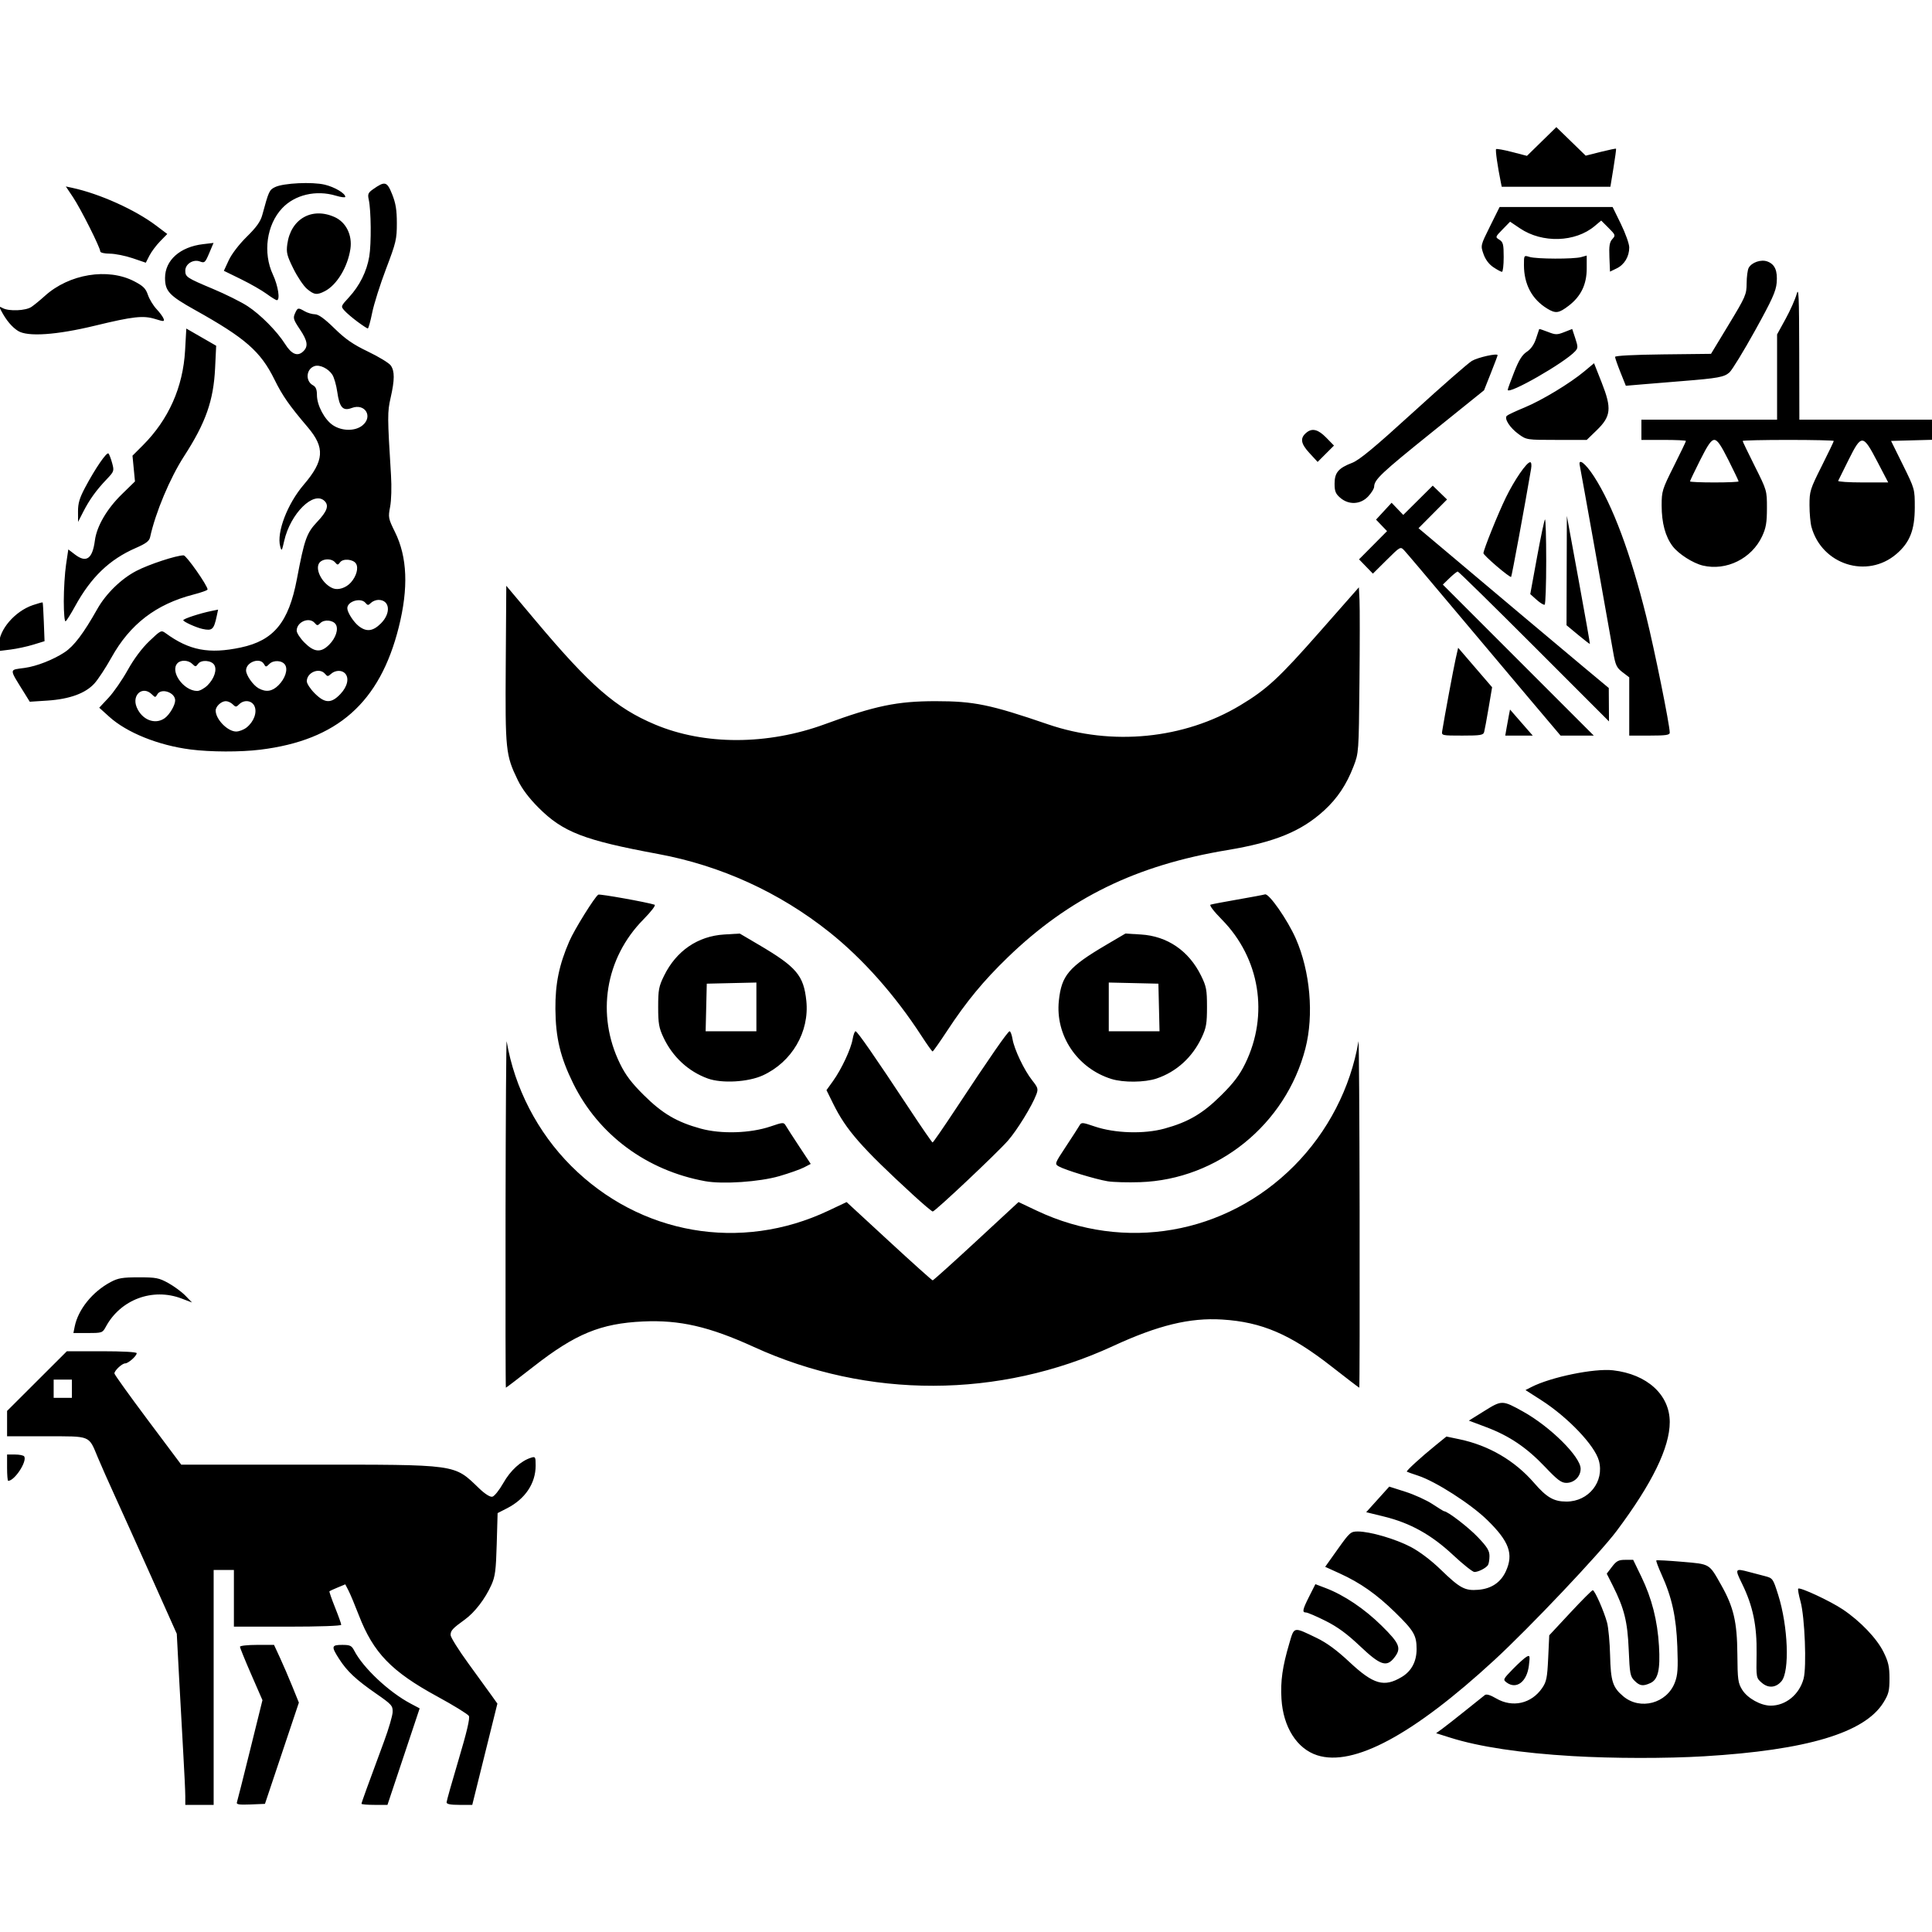 <?xml version="1.0" standalone="no"?>
<!DOCTYPE svg PUBLIC "-//W3C//DTD SVG 20010904//EN" "http://www.w3.org/TR/2001/REC-SVG-20010904/DTD/svg10.dtd">
<!-- Created using Krita: https://krita.org -->
<svg xmlns="http://www.w3.org/2000/svg" 
    xmlns:xlink="http://www.w3.org/1999/xlink"
    xmlns:krita="http://krita.org/namespaces/svg/krita"
    xmlns:sodipodi="http://sodipodi.sourceforge.net/DTD/sodipodi-0.dtd"
    width="360pt"
    height="360pt"
    viewBox="0 0 360 360">
<defs/>
<path id="path12" transform="matrix(0.72 0 0 0.72 -0.19 23.688)" fill="#000000" d="M48.216 431.974C48.215 430.749 47.993 425.973 47.723 421.361C47.454 416.748 46.959 407.786 46.623 401.444L46.013 389.914L39.449 375.239C35.839 367.167 31.588 357.733 30.004 354.274C28.419 350.815 26.439 346.346 25.602 344.342C23.16 338.49 23.941 338.813 12.235 338.813L2.096 338.813L2.096 335.531L2.096 332.248L9.833 324.524L17.57 316.8L26.605 316.8C32.035 316.8 35.64 317.001 35.64 317.304C35.64 318.025 33.473 319.945 32.658 319.945C31.861 319.945 29.874 321.802 29.874 322.547C29.874 322.825 33.765 328.25 38.52 334.602L47.166 346.15L79.815 346.15C119.124 346.15 117.649 345.946 124.284 352.309C125.764 353.728 127.084 354.565 127.666 354.453C128.192 354.352 129.472 352.762 130.519 350.911C132.366 347.643 135.072 345.175 137.711 344.351C138.816 344.006 138.89 344.134 138.89 346.394C138.89 351.001 136.179 355.042 131.478 357.446L129.045 358.689L128.816 366.702C128.621 373.521 128.415 375.098 127.431 377.289C125.817 380.885 123.125 384.393 120.559 386.245C117.385 388.536 116.877 389.086 116.877 390.242C116.877 390.813 118.941 394.114 121.463 397.577C123.985 401.041 126.71 404.801 127.518 405.933L128.987 407.992L125.736 421.097L122.484 434.201L119.157 434.201C116.839 434.201 115.832 434.003 115.839 433.546C115.844 433.186 117.249 428.198 118.96 422.461C121.062 415.416 121.922 411.76 121.612 411.193C121.36 410.732 117.688 408.467 113.452 406.161C101.562 399.688 96.886 394.846 93.128 385.115C92.11 382.479 90.905 379.603 90.45 378.724L89.624 377.126L87.658 377.941C86.577 378.389 85.617 378.826 85.524 378.913C85.431 378.999 86.08 380.879 86.965 383.09C87.851 385.301 88.575 387.328 88.575 387.595C88.575 387.879 82.839 388.079 74.686 388.079L60.797 388.079L60.797 380.742L60.797 373.404L58.176 373.404L55.556 373.404L55.556 403.803L55.556 434.201L51.887 434.201L48.218 434.201L48.217 431.974ZM18.868 326.496L18.868 324.138L16.51 324.138L14.151 324.138L14.151 326.496L14.151 328.855L16.51 328.855L18.868 328.855ZM61.57 433.569C61.698 433.196 63.239 427.089 64.995 419.997L68.187 407.102L65.278 400.433C63.678 396.765 62.369 393.546 62.369 393.28C62.369 393.014 64.352 392.796 66.775 392.796L71.181 392.796L72.699 396.072C73.534 397.874 74.981 401.235 75.915 403.541L77.612 407.734L73.223 420.836L68.834 433.939L65.085 434.093C62.199 434.211 61.39 434.091 61.57 433.569ZM93.816 433.916C93.816 433.638 95.376 429.325 99.685 417.692C100.859 414.521 101.847 411.137 101.88 410.172C101.936 408.544 101.627 408.201 97.586 405.398C92.373 401.782 90.084 399.633 88.022 396.419C85.945 393.184 86.031 392.796 88.824 392.796C90.869 392.796 91.267 392.986 91.937 394.282C94.249 398.753 100.898 404.998 106.525 407.983L108.872 409.228L104.706 421.715L100.54 434.201L97.178 434.201C95.329 434.201 93.816 434.073 93.816 433.916ZM341.158 421.366C335.904 419.679 332.349 414.069 331.906 406.767C331.627 402.173 332.158 398.427 333.941 392.393C335.239 388.002 334.918 388.065 341.02 391.001C343.63 392.258 346.211 394.153 349.496 397.226C355.731 403.059 358.472 403.84 363.053 401.088C365.553 399.587 366.879 397.091 366.879 393.888C366.879 390.32 366.17 389.11 361.283 384.338C356.52 379.688 352.283 376.714 346.992 374.308L343.221 372.593L346.474 368.019C349.561 363.68 349.826 363.446 351.668 363.446C354.828 363.446 361.424 365.373 365.381 367.452C367.641 368.64 370.627 370.898 373.085 373.278C378.122 378.155 379.371 378.826 382.867 378.536C386.25 378.255 388.673 376.616 389.99 373.718C392.018 369.252 390.837 366.018 385.15 360.467C380.898 356.318 371.801 350.484 367.277 349.006C365.761 348.511 364.444 348.041 364.35 347.962C364.128 347.775 367.92 344.297 371.654 341.263L374.595 338.874L377.957 339.578C385.557 341.168 392.275 345.093 397.275 350.864C400.559 354.655 402.379 355.705 405.663 355.705C411.414 355.705 415.514 350.543 414.058 345.135C412.993 341.18 406.048 333.888 399.112 329.445L395.059 326.848L396.561 326.077C401.608 323.485 412.848 321.177 417.718 321.734C426.547 322.743 432.393 328.078 432.393 335.127C432.393 341.693 427.856 351.001 418.678 363.266C414.241 369.195 396.206 388.246 386.998 396.731C366.014 416.067 350.543 424.381 341.158 421.366ZM407.236 421.576C393.847 420.788 383.061 419.164 375.629 416.819L371.933 415.652L373.421 414.576C374.24 413.983 376.935 411.872 379.411 409.884C381.887 407.896 384.194 406.051 384.538 405.783C384.951 405.462 385.948 405.756 387.467 406.646C391.692 409.122 396.592 408.017 399.37 403.963C400.493 402.325 400.693 401.329 400.933 396.2L401.208 390.317L406.642 384.481C409.631 381.271 412.252 378.645 412.467 378.645C412.981 378.645 415.364 384.039 416.172 387.031C416.522 388.328 416.874 392.132 416.955 395.484C417.116 402.205 417.628 403.8 420.36 406.099C424.75 409.793 431.648 407.949 433.718 402.527C434.456 400.595 434.567 398.965 434.355 393.215C434.072 385.566 432.966 380.517 430.268 374.567C429.414 372.683 428.808 371.05 428.921 370.936C429.035 370.823 432.044 370.982 435.608 371.29C442.92 371.923 442.539 371.695 445.724 377.335C448.919 382.993 449.826 386.87 449.892 395.155C449.946 401.832 450.059 402.666 451.15 404.421C452.509 406.607 455.948 408.52 458.519 408.52C462.419 408.52 465.919 405.654 467.03 401.551C467.854 398.506 467.344 385.565 466.242 381.584C465.771 379.886 465.502 378.381 465.643 378.24C466.094 377.789 473.954 381.453 477.187 383.623C481.737 386.676 486.007 391.152 487.743 394.686C488.982 397.21 489.259 398.454 489.259 401.485C489.259 404.695 489.048 405.536 487.687 407.728C482.826 415.556 467.883 420.033 441.303 421.624C431.503 422.211 417.68 422.191 407.236 421.576ZM456.232 402.618C454.767 401.358 454.766 401.354 454.867 395.112C454.985 387.84 453.91 382.663 451.096 376.942C449.201 373.089 449.279 372.953 452.834 373.898C453.842 374.166 455.662 374.643 456.877 374.958C459.076 375.529 459.094 375.553 460.454 379.84C463.025 387.946 463.471 399.652 461.306 402.205C459.864 403.905 457.913 404.064 456.232 402.618ZM390.171 402.525C389.195 401.802 389.261 401.661 391.774 399.079C393.216 397.598 394.818 396.155 395.334 395.871C396.2 395.396 396.248 395.573 395.94 398.138C395.435 402.343 392.717 404.41 390.171 402.525ZM423.27 402.065C422.163 400.957 422.033 400.262 421.776 394.072C421.474 386.78 420.62 383.346 417.639 377.44L416.087 374.366L417.453 372.575C418.599 371.073 419.151 370.784 420.874 370.784L422.929 370.784L425.036 375.136C427.756 380.756 429.221 386.507 429.609 393.09C429.969 399.213 429.374 401.766 427.374 402.677C425.458 403.55 424.633 403.427 423.27 402.065ZM352.239 393.12C348.867 389.924 346.428 388.139 343.291 386.569C340.92 385.382 338.653 384.411 338.254 384.411C337.199 384.411 337.344 383.699 339.106 380.207L340.684 377.081L343.343 378.092C348.1 379.899 353.396 383.46 357.823 387.828C362.556 392.497 363.014 393.668 361.076 396.132C359.103 398.64 357.48 398.087 352.239 393.12ZM376.328 369.543C370.728 364.305 365.264 361.258 358.489 359.596L353.836 358.454L356.82 355.144L359.804 351.834L363.996 353.171C366.303 353.907 369.448 355.34 370.987 356.357C372.525 357.373 373.877 358.205 373.99 358.205C374.893 358.205 380.289 362.348 382.733 364.917C385.172 367.481 385.746 368.418 385.739 369.828C385.734 370.786 385.558 371.829 385.346 372.146C384.824 372.929 382.858 373.928 381.843 373.928C381.388 373.928 378.906 371.955 376.328 369.543ZM400.101 346.713C395.366 341.724 390.877 338.694 384.873 336.436L380.407 334.756L384.39 332.273C388.947 329.433 389.06 329.434 394.372 332.379C401.474 336.316 409.332 344.11 409.332 347.218C409.332 349.227 407.672 350.867 405.64 350.867C404.327 350.867 403.344 350.13 400.101 346.713ZM2.096 346.936L2.096 343.53L4.162 343.53C5.298 343.53 6.364 343.75 6.53 344.019C7.334 345.32 4.034 350.343 2.377 350.343C2.223 350.343 2.096 348.81 2.096 346.936ZM131.1 280.767C131.139 255.76 131.271 235.89 131.393 236.611C133.431 248.651 139.378 260.141 148.072 268.834C165.88 286.643 191.912 291.178 214.636 280.431L219.365 278.195L230.344 288.326C236.382 293.897 241.464 298.456 241.638 298.456C241.812 298.456 246.882 293.896 252.905 288.323L263.856 278.19L268.59 280.429C291.31 291.173 317.471 286.617 335.17 268.834C343.886 260.077 349.803 248.637 351.839 236.611C351.961 235.89 352.093 255.76 352.133 280.767C352.172 305.774 352.131 326.234 352.043 326.234C351.954 326.234 348.711 323.754 344.836 320.724C334.189 312.396 326.812 309.231 316.564 308.595C308.195 308.076 299.972 310.075 288.312 315.462C258.845 329.077 224.869 329.165 195.387 315.702C183.81 310.415 176.155 308.654 166.668 309.096C155.715 309.606 149.184 312.295 138.373 320.745C134.511 323.764 131.278 326.234 131.189 326.234C131.101 326.234 131.06 305.774 131.1 280.767ZM19.591 310.432C20.478 305.998 24.184 301.404 28.905 298.888C30.828 297.863 31.963 297.673 36.164 297.671C40.664 297.67 41.403 297.814 43.848 299.169C45.335 299.994 47.32 301.46 48.257 302.427L49.962 304.186L47.25 303.155C39.779 300.316 31.476 303.403 27.671 310.433C26.798 312.047 26.697 312.083 23.02 312.083L19.261 312.083ZM236.583 276.351C223.179 264.034 219.24 259.536 215.875 252.714L214.156 249.229L215.834 246.893C218.038 243.824 220.491 238.588 220.923 236.031C221.113 234.909 221.454 233.99 221.682 233.99C222.137 233.99 226.744 240.631 235.589 254.032C238.76 258.836 241.472 262.77 241.616 262.772C241.76 262.776 244.472 258.845 247.643 254.038C256.476 240.649 261.095 233.99 261.551 233.99C261.778 233.99 262.12 234.909 262.309 236.031C262.762 238.71 265.322 244.074 267.4 246.698C268.898 248.59 268.998 248.936 268.457 250.368C267.337 253.336 263.497 259.579 261.121 262.295C258.326 265.49 242.252 280.636 241.656 280.636C241.431 280.636 239.148 278.708 236.583 276.351ZM182.737 272.787C167.617 270.028 155.151 260.787 148.6 247.479C145.266 240.706 144.06 235.655 144.002 228.225C143.952 221.677 144.955 216.801 147.616 210.667C148.924 207.651 154.178 199.206 155.101 198.635C155.476 198.404 167.7 200.591 169.675 201.243C170.048 201.366 168.807 202.995 166.757 205.074C156.879 215.09 154.513 229.699 160.716 242.376C162.159 245.325 163.698 247.359 166.881 250.519C171.689 255.293 175.409 257.481 181.608 259.182C186.907 260.636 194.454 260.403 199.679 258.626C202.899 257.53 203.106 257.518 203.61 258.396C203.903 258.906 205.479 261.347 207.112 263.821L210.083 268.32L208.337 269.226C207.378 269.724 204.508 270.739 201.96 271.48C196.827 272.974 187.312 273.621 182.737 272.787ZM286.952 272.817C283.884 272.323 275.925 269.904 274.288 268.968C273.171 268.329 273.196 268.256 276.122 263.821C277.755 261.347 279.33 258.906 279.622 258.396C280.126 257.518 280.333 257.53 283.553 258.626C288.778 260.403 296.325 260.636 301.624 259.182C307.823 257.481 311.543 255.293 316.351 250.519C319.534 247.359 321.073 245.325 322.516 242.376C328.707 229.722 326.329 215.065 316.461 205.059C314.373 202.942 313.176 201.362 313.557 201.226C313.914 201.099 317.036 200.505 320.495 199.906C323.954 199.307 327.176 198.703 327.655 198.563C328.679 198.265 333.489 205.174 335.608 209.986C339.346 218.473 340.336 229.792 338.099 238.445C333.012 258.12 315.415 272.358 295.338 273.043C292.167 273.151 288.393 273.049 286.952 272.817ZM183.44 246.218C178.412 244.4 174.316 240.606 171.962 235.586C170.793 233.095 170.599 231.969 170.599 227.701C170.599 223.26 170.764 222.385 172.129 219.606C175.288 213.17 180.863 209.356 187.707 208.945L191.712 208.705L196.648 211.61C206.403 217.351 208.252 219.532 208.939 226.105C209.778 234.132 205.222 241.945 197.682 245.409C193.89 247.151 187.088 247.537 183.44 246.218ZM196.018 227.685L196.018 221.379L189.598 221.526L183.177 221.674L183.03 227.832L182.882 233.99L189.45 233.99L196.018 233.99ZM287.888 246.333C279.064 243.575 273.355 235.08 274.293 226.105C274.98 219.532 276.829 217.351 286.584 211.61L291.521 208.705L295.526 208.945C302.37 209.356 307.944 213.17 311.103 219.606C312.468 222.385 312.633 223.26 312.633 227.701C312.633 231.969 312.439 233.095 311.27 235.586C308.855 240.734 304.719 244.495 299.568 246.225C296.511 247.252 290.993 247.303 287.888 246.333ZM300.202 227.832L300.055 221.674L293.634 221.526L287.214 221.379L287.214 227.685L287.214 233.99L293.782 233.99L300.35 233.99ZM238.733 235.175C231.889 224.617 223.526 215.199 214.886 208.32C201.968 198.035 186.795 191.112 170.599 188.113C151.381 184.555 145.956 182.454 139.633 176.124C137.171 173.659 135.364 171.259 134.269 169C131.124 162.51 131.002 161.331 131.153 138.964L131.29 118.697L138.884 127.732C153.049 144.586 159.652 150.333 169.73 154.583C182.571 159.999 198.896 159.97 213.776 154.506C226.728 149.749 232.438 148.564 242.402 148.564C252.33 148.564 256.534 149.43 271.49 154.556C288.019 160.221 306.692 158.376 321.225 149.642C328.139 145.486 331.243 142.615 341.859 130.554L351.942 119.101L352.105 122.431C352.194 124.262 352.188 133.898 352.09 143.843C351.913 161.804 351.903 161.948 350.564 165.425C348.737 170.172 346.372 173.719 342.945 176.85C337.025 182.261 330.181 185.06 317.875 187.105C294.284 191.025 277 199.469 261.079 214.852C254.794 220.925 250.358 226.299 245.4 233.85C243.463 236.799 241.76 239.214 241.616 239.215C241.472 239.217 240.175 237.399 238.734 235.175ZM49.58 161.066C41.223 159.993 33.081 156.711 28.509 152.572L25.948 150.254L28.347 147.689C29.666 146.279 31.899 143.054 33.309 140.522C34.939 137.595 36.98 134.862 38.917 133.015C41.861 130.206 42.001 130.138 43.125 130.961C49.236 135.435 54.358 136.414 62.56 134.677C71.116 132.864 74.972 128.169 77.096 116.978C79.069 106.58 79.613 105.051 82.379 102.126C84.916 99.444 85.447 97.947 84.277 96.777C81.487 93.987 75.403 99.994 73.806 107.115C73.216 109.746 73.139 109.848 72.775 108.487C71.812 104.888 74.634 97.501 78.861 92.554C84.177 86.335 84.414 82.968 79.911 77.666C75.058 71.951 73.384 69.552 71.286 65.303C67.698 58.037 63.771 54.604 50.712 47.316C44.053 43.6 42.977 42.447 42.977 39.027C42.977 34.448 46.863 30.994 52.804 30.29L55.526 29.968L54.408 32.614C53.365 35.082 53.202 35.228 51.994 34.768C50.288 34.12 48.218 35.416 48.218 37.134C48.218 38.776 48.576 39.012 55.41 41.88C58.645 43.236 62.654 45.235 64.32 46.32C67.68 48.508 71.965 52.836 74.063 56.159C75.702 58.756 77.229 59.407 78.654 58.116C80.112 56.797 79.909 55.354 77.832 52.269C76.213 49.866 76.07 49.391 76.606 48.214C77.305 46.68 77.383 46.663 79.141 47.668C79.862 48.08 81.049 48.425 81.779 48.436C82.701 48.449 84.238 49.561 86.807 52.075C89.685 54.891 91.627 56.233 95.547 58.114C98.319 59.444 100.951 61.052 101.395 61.686C102.425 63.156 102.415 65.391 101.36 70.031C100.509 73.771 100.515 74.857 101.457 90.121C101.642 93.112 101.544 96.6 101.229 98.245C100.701 101.003 100.756 101.286 102.489 104.796C105.688 111.275 106.004 119.289 103.461 129.43C98.565 148.949 87.571 158.67 67.624 161.118C62.463 161.751 54.746 161.729 49.579 161.066ZM64.062 155.391C65.954 153.903 66.86 151.465 66.123 149.846C65.438 148.344 63.419 148.109 62.145 149.383C61.396 150.132 61.246 150.132 60.498 149.383C60.045 148.93 59.236 148.56 58.701 148.56C57.53 148.56 56.08 149.905 56.08 150.99C56.08 153.254 59.167 156.415 61.382 156.419C62.135 156.42 63.342 155.958 64.062 155.391ZM42.864 152.983C44.126 152.099 45.598 149.611 45.598 148.361C45.598 146.279 41.947 145.064 40.964 146.82C40.502 147.645 40.415 147.645 39.59 146.82C37.228 144.457 34.303 146.904 35.637 150.126C36.992 153.397 40.367 154.731 42.864 152.983ZM88.382 146.688C90.222 144.738 90.695 142.504 89.519 141.327C88.652 140.46 86.999 140.539 85.94 141.497C85.148 142.214 84.988 142.214 84.393 141.497C82.952 139.761 79.665 141.096 79.665 143.418C79.665 144.008 80.581 145.406 81.7 146.525C84.35 149.175 85.999 149.215 88.382 146.688ZM53.997 144.434C55.721 142.711 56.475 140.396 55.711 139.176C54.957 137.97 52.348 137.786 51.546 138.883C50.943 139.708 50.826 139.712 50.042 138.928C49.041 137.927 47.118 137.816 46.227 138.706C44.152 140.782 47.708 145.866 51.272 145.921C51.943 145.931 53.169 145.262 53.997 144.434ZM72.341 144.434C74.064 142.711 74.819 140.396 74.055 139.176C73.312 137.988 71.055 137.852 69.978 138.93C69.129 139.778 69.035 139.78 68.576 138.958C67.561 137.146 63.937 138.435 63.945 140.605C63.95 141.856 65.759 144.439 67.186 145.23C69.115 146.301 70.723 146.052 72.341 144.434ZM85.444 133.952C87.167 132.228 87.922 129.914 87.158 128.693C86.449 127.56 84.172 127.356 83.19 128.338C82.487 129.042 82.312 129.045 81.749 128.367C80.329 126.655 77.045 128.014 77.045 130.315C77.045 130.905 77.96 132.303 79.079 133.422C81.584 135.927 83.324 136.072 85.444 133.952ZM98.848 128.434C101.524 125.757 101.164 122.354 98.204 122.354C97.561 122.354 96.689 122.701 96.264 123.126C95.585 123.805 95.416 123.805 94.852 123.126C93.644 121.67 90.147 122.702 90.147 124.514C90.147 125.563 91.744 128.062 93.09 129.121C95.1 130.702 96.78 130.502 98.848 128.434ZM91.061 117.855C92.507 116.236 93.097 114.085 92.399 112.97C91.668 111.801 89.038 111.577 88.277 112.619C87.732 113.363 87.592 113.368 87.008 112.664C86.022 111.476 83.485 111.659 82.784 112.968C81.814 114.78 83.899 118.395 86.479 119.374C87.832 119.888 89.838 119.223 91.061 117.855ZM94.008 77.242C96.897 74.97 94.763 71.377 91.3 72.684C89.005 73.551 88.12 72.566 87.546 68.509C87.3 66.763 86.719 64.756 86.257 64.05C85.228 62.481 83.034 61.415 81.701 61.838C79.486 62.541 79.214 65.715 81.273 66.817C81.998 67.205 82.286 67.918 82.286 69.326C82.286 71.985 84.253 75.702 86.425 77.145C88.746 78.688 92.115 78.731 94.008 77.242ZM373.504 156.29C374.115 152.498 376.443 140.002 376.988 137.59L377.632 134.743L382.026 139.851L386.42 144.958L385.516 150.297C385.019 153.233 384.498 156.048 384.358 156.552C384.137 157.35 383.401 157.47 378.709 157.47C373.407 157.47 373.317 157.449 373.504 156.29ZM390.162 155.504C390.348 154.423 390.625 152.906 390.778 152.133L391.056 150.728L392.963 152.92C394.012 154.125 395.335 155.642 395.903 156.29L396.936 157.47L393.38 157.47L389.823 157.47ZM395.829 147.643C391.26 142.238 382.375 131.683 376.085 124.189C369.795 116.694 364.207 110.096 363.667 109.528C362.696 108.505 362.647 108.532 359.127 112.025L355.569 115.556L353.777 113.707L351.984 111.857L355.608 108.206L359.232 104.554L357.807 103.067L356.383 101.579L358.397 99.397L360.411 97.215L361.919 98.789L363.426 100.362L367.242 96.573L371.057 92.783L372.907 94.576L374.757 96.37L371.066 100.085L367.376 103.8L376.383 111.374C381.336 115.539 389.444 122.367 394.399 126.547C399.354 130.727 406.38 136.623 410.011 139.65L416.614 145.153L416.642 149.476L416.67 153.799L397.291 134.408C386.632 123.743 377.74 115.017 377.531 115.017C377.321 115.017 376.365 115.776 375.408 116.704L373.666 118.392L393.2 137.931L412.734 157.47L408.436 157.47L404.138 157.47ZM421.911 149.932L421.911 142.395L420.168 141.066C418.64 139.9 418.343 139.263 417.755 135.893C416.079 126.279 409.311 88.453 409.12 87.632C408.623 85.496 410.562 86.962 412.79 90.406C417.623 97.877 422.244 110.254 426.306 126.611C428.454 135.258 432.393 154.727 432.393 156.697C432.393 157.326 431.421 157.47 427.152 157.47L421.911 157.47ZM6.705 146.668C2.508 139.895 2.511 140.534 6.677 139.95C9.79 139.514 14.082 137.827 17.009 135.888C19.421 134.291 21.887 131.024 25.446 124.713C27.687 120.739 31.611 116.906 35.538 114.857C38.781 113.165 45.891 110.824 47.787 110.824C48.492 110.824 53.984 118.65 53.984 119.654C53.984 119.859 52.347 120.447 50.346 120.963C40.639 123.463 33.902 128.64 29.09 137.297C27.649 139.888 25.685 142.883 24.725 143.951C22.407 146.532 18.278 148.039 12.501 148.414L7.968 148.708ZM0 133.893C0 130.074 4.116 125.29 8.766 123.705C10.096 123.252 11.237 122.94 11.302 123.011C11.366 123.082 11.503 125.368 11.606 128.09L11.793 133.04L8.871 133.937C7.264 134.431 4.61 135.002 2.974 135.206L0 135.578ZM408.655 131.38L405.678 128.906L405.721 114.754L405.764 100.603L408.792 117.113C410.458 126.193 411.778 133.675 411.727 133.739C411.675 133.803 410.293 132.742 408.655 131.38ZM52.673 129.868C51.041 129.516 47.694 127.999 47.694 127.611C47.694 127.243 51.992 125.831 54.954 125.227L56.711 124.868L56.334 126.625C55.601 130.036 55.18 130.409 52.673 129.868ZM16.772 122.669C16.772 119.637 17.035 115.386 17.357 113.223L17.941 109.291L19.69 110.624C22.616 112.856 24.199 111.729 24.82 106.972C25.301 103.284 27.923 98.792 31.803 95.005L35.196 91.694L34.873 88.363L34.551 85.033L37.22 82.364C43.907 75.677 47.634 67.3 48.166 57.76L48.48 52.129L52.345 54.353L56.21 56.578L55.933 62.343C55.528 70.78 53.522 76.482 47.904 85.168C44.248 90.819 40.5 99.749 39.114 106.112C38.892 107.13 38.056 107.763 35.405 108.918C28.587 111.888 23.802 116.489 19.661 124.056C18.596 126 17.511 127.724 17.249 127.886C16.974 128.056 16.772 125.847 16.772 122.669ZM397.96 122.343L396.294 120.854L398.033 111.359C398.99 106.137 399.919 101.718 400.098 101.54C400.276 101.361 400.422 106.193 400.422 112.278C400.422 118.362 400.243 123.451 400.025 123.586C399.806 123.722 398.877 123.162 397.96 122.343ZM387.648 113.666C385.738 112.035 384.175 110.513 384.175 110.283C384.175 109.398 387.966 99.988 390.001 95.822C392.218 91.285 395.367 86.715 396.277 86.715C396.578 86.715 396.678 87.439 396.511 88.418C394.873 98.043 391.512 116.24 391.34 116.412C391.22 116.532 389.558 115.297 387.648 113.666ZM440.953 113.466C438.404 112.858 434.677 110.475 433.153 108.477C431.255 105.988 430.297 102.438 430.297 97.891C430.297 94.225 430.451 93.727 433.441 87.763C435.171 84.312 436.586 81.368 436.586 81.219C436.586 81.071 433.992 80.949 430.821 80.949L425.056 80.949L425.056 78.329L425.056 75.708L442.613 75.708L460.171 75.708L460.171 64.677L460.171 53.646L462.378 49.626C463.591 47.415 464.872 44.536 465.225 43.23C465.766 41.223 465.871 43.557 465.901 58.281L465.936 75.708L483.232 75.708L500.528 75.708L500.528 78.311L500.528 80.914L495.098 81.062L489.669 81.211L492.74 87.432C495.809 93.65 495.811 93.655 495.806 98.438C495.799 104.273 494.522 107.505 491.048 110.479C483.477 116.96 471.784 113.248 469.077 103.504C468.794 102.485 468.561 99.938 468.56 97.844C468.557 94.234 468.72 93.71 471.702 87.763C473.431 84.312 474.846 81.368 474.846 81.219C474.846 81.071 469.54 80.949 463.054 80.949C456.568 80.949 451.261 81.071 451.261 81.219C451.261 81.368 452.676 84.312 454.406 87.763C457.536 94.007 457.551 94.057 457.545 98.63C457.541 102.347 457.305 103.73 456.306 105.874C453.609 111.666 447.038 114.915 440.953 113.466ZM450.213 91.684C450.213 91.535 449.032 89.058 447.588 86.181C445.589 82.198 444.714 80.949 443.924 80.949C443.133 80.949 442.258 82.198 440.26 86.181C438.816 89.058 437.634 91.535 437.634 91.684C437.634 91.833 440.464 91.956 443.924 91.956C447.383 91.956 450.213 91.833 450.213 91.684ZM486.125 86.583C482.39 79.432 482.036 79.404 478.722 86.011C477.311 88.824 476.078 91.312 475.982 91.54C475.886 91.769 478.76 91.956 482.369 91.956L488.931 91.956ZM20.454 99.468C20.444 97.364 20.85 95.988 22.276 93.299C24.923 88.31 27.889 83.991 28.34 84.469C28.554 84.695 28.983 85.819 29.293 86.966C29.838 88.983 29.79 89.121 27.848 91.159C25.169 93.969 23.427 96.391 21.808 99.555L20.467 102.176L20.454 99.468ZM347.123 95.932C345.912 94.89 345.652 94.246 345.652 92.278C345.652 89.418 346.639 88.25 350.215 86.876C352.067 86.164 356.008 82.895 366.058 73.732C373.415 67.024 380.224 61.07 381.188 60.501C382.761 59.573 387.844 58.447 387.844 59.026C387.844 59.154 387.053 61.249 386.087 63.683L384.331 68.108L370.757 79.038C357.658 89.585 355.931 91.216 355.891 93.079C355.881 93.553 355.188 94.674 354.352 95.569C352.376 97.684 349.337 97.837 347.123 95.932ZM339.107 84.301C336.832 81.833 336.66 80.405 338.468 78.984C339.918 77.844 341.447 78.266 343.503 80.371L345.498 82.414L343.383 84.529L341.267 86.645ZM393.294 79.465C391.007 77.805 389.478 75.421 390.239 74.703C390.507 74.45 392.551 73.49 394.782 72.571C399.306 70.705 406.601 66.293 410.345 63.159L412.803 61.101L414.785 66.123C417.421 72.808 417.205 74.855 413.48 78.46L410.908 80.949L403.123 80.949C395.407 80.949 395.32 80.936 393.294 79.465ZM390.464 67.979C390.464 67.778 391.21 65.72 392.123 63.406C393.354 60.281 394.197 58.927 395.398 58.142C396.457 57.45 397.283 56.273 397.789 54.735C398.214 53.443 398.585 52.329 398.613 52.26C398.641 52.191 399.649 52.521 400.853 52.994C402.842 53.776 403.231 53.78 405.097 53.048L407.15 52.241L407.948 54.664C408.666 56.845 408.664 57.178 407.932 57.987C405.243 60.958 390.464 69.412 390.464 67.979ZM419.636 63.454C418.869 61.54 418.242 59.745 418.242 59.465C418.242 59.153 423.07 58.901 430.656 58.815L443.071 58.674L447.672 51.075C452.038 43.862 452.273 43.32 452.291 40.427C452.301 38.751 452.536 36.955 452.814 36.437C453.586 34.994 456.047 34.156 457.684 34.779C459.614 35.512 460.325 37.154 460.066 40.275C459.884 42.468 458.874 44.7 454.471 52.647C451.516 57.98 448.539 62.85 447.855 63.469C446.502 64.692 444.911 64.985 435.538 65.732C432.223 65.997 427.602 66.375 425.27 66.574L421.029 66.935ZM4.921 52.737C3.325 51.725 1.835 49.936 0.559 47.497C-0.034 46.365 -0.004 46.319 0.974 46.842C2.597 47.711 6.924 47.528 8.4 46.528C9.113 46.046 10.677 44.763 11.876 43.679C18.16 37.994 28.166 36.356 34.991 39.895C37.331 41.108 37.977 41.748 38.541 43.41C38.92 44.527 39.921 46.178 40.766 47.078C41.611 47.979 42.435 49.1 42.599 49.57C42.87 50.349 42.681 50.357 40.447 49.665C37.335 48.7 34.748 48.985 24.843 51.386C14.875 53.802 7.4 54.309 4.921 52.737ZM92.768 50.351C91.471 49.391 89.963 48.103 89.418 47.49C88.435 46.383 88.445 46.354 90.565 44.054C93.346 41.037 95.179 37.356 95.829 33.484C96.384 30.175 96.306 21.512 95.696 18.767C95.381 17.35 95.535 16.976 96.801 16.084C99.898 13.902 100.416 14.037 101.752 17.38C102.685 19.715 102.965 21.441 102.967 24.869C102.971 28.986 102.759 29.881 100.184 36.651C98.651 40.68 97.03 45.81 96.58 48.05C96.131 50.29 95.62 52.117 95.445 52.11C95.27 52.103 94.065 51.312 92.768 50.351ZM400.684 46.967C396.731 44.556 394.666 40.69 394.66 35.688C394.657 33.15 394.662 33.143 396.098 33.591C397.889 34.15 407.511 34.184 409.463 33.638L410.905 33.235L410.905 36.569C410.905 40.715 409.415 43.798 406.238 46.227C403.675 48.186 402.86 48.294 400.684 46.967ZM69.258 43.147C68.033 42.246 65.043 40.536 62.615 39.346L58.2 37.184L59.467 34.449C60.214 32.837 62.128 30.341 64.128 28.37C66.653 25.882 67.682 24.436 68.147 22.72C69.827 16.529 69.965 16.231 71.481 15.508C73.645 14.475 81.077 14.118 84.305 14.892C86.885 15.511 89.623 17.133 89.623 18.042C89.623 18.282 88.525 18.146 87.181 17.742C82.064 16.202 76.564 17.492 73.273 21.003C69.26 25.284 68.258 32.514 70.893 38.166C72.252 41.082 72.82 44.785 71.907 44.785C71.675 44.785 70.483 44.048 69.258 43.147ZM79.715 41.864C78.833 41.122 77.249 38.77 76.195 36.637C74.513 33.233 74.32 32.453 74.619 30.272C75.514 23.736 80.999 20.617 86.894 23.293C89.84 24.63 91.48 27.963 90.945 31.528C90.243 36.209 87.441 40.845 84.346 42.446C82.29 43.509 81.56 43.417 79.715 41.864ZM386.742 36.252C385.596 35.481 384.686 34.266 384.19 32.841C383.418 30.627 383.419 30.625 385.889 25.651L388.361 20.676L402.984 20.676L417.608 20.676L419.759 25.08C420.943 27.502 421.911 30.226 421.911 31.133C421.911 33.499 420.659 35.589 418.662 36.558L416.932 37.398L416.777 33.691C416.654 30.753 416.81 29.775 417.532 28.977C418.407 28.011 418.367 27.895 416.55 26.077L414.656 24.183L412.979 25.593C407.951 29.824 399.426 30.094 393.648 26.206L391.075 24.474L389.134 26.462C387.215 28.427 387.206 28.458 388.304 29.144C389.271 29.748 389.416 30.334 389.416 33.643C389.416 35.736 389.215 37.448 388.969 37.448C388.724 37.448 387.721 36.91 386.742 36.252ZM34.592 33.929C32.718 33.29 30.064 32.76 28.695 32.749C27.225 32.738 26.206 32.492 26.206 32.146C26.206 31.167 21.154 21.118 19.168 18.146L17.302 15.353L19.002 15.721C26.061 17.246 35.248 21.385 40.679 25.485L43.553 27.655L41.708 29.544C40.693 30.584 39.443 32.257 38.93 33.262L37.998 35.089ZM388.67 14.256C387.836 10.175 387.23 5.916 387.453 5.693C387.597 5.549 389.454 5.882 391.579 6.434L395.443 7.437L399.243 3.718L403.043 0L406.843 3.693L410.642 7.386L414.511 6.413C416.638 5.877 418.432 5.506 418.497 5.589C418.563 5.671 418.259 7.921 417.824 10.587L417.032 15.435L402.972 15.435L388.912 15.435Z"/>
</svg>
